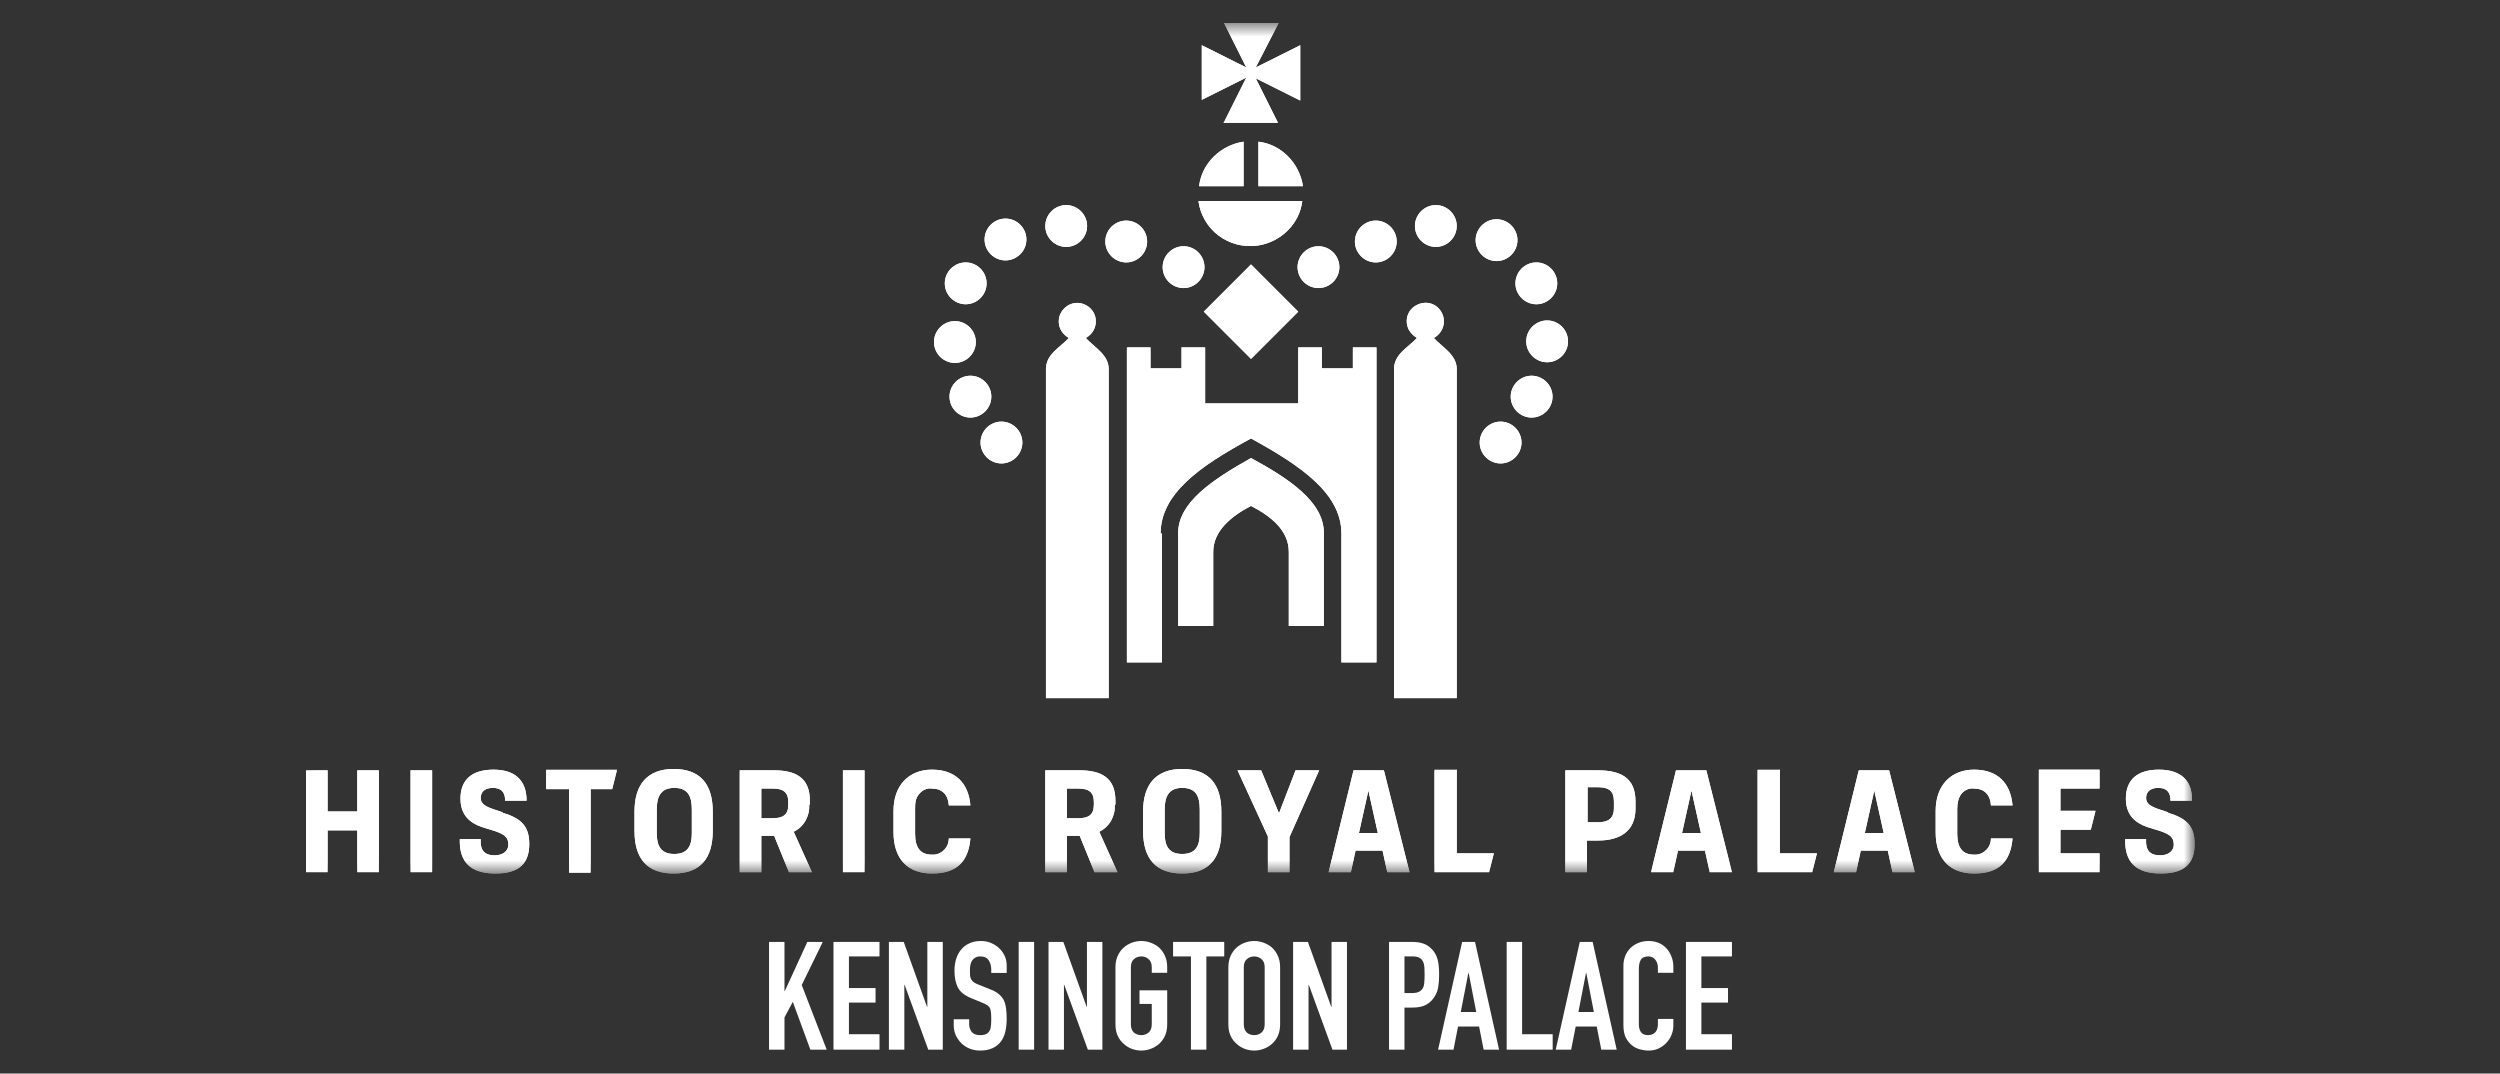 <?xml version="1.0" encoding="UTF-8"?>
<svg xmlns="http://www.w3.org/2000/svg" width="170" height="73" viewBox="0 0 170 73" fill="none">
  <rect x="0" y="0" width="170" height="73" fill="#333333" stroke="none"/>
  <path d="M119.516 52.383V59.309H123.231L123.552 58.025H121.029V52.337H119.516V52.383Z" fill="white"></path>
  <path d="M115.02 53.759L115.663 56.649H114.378L115.02 53.759ZM113.966 52.383L112.268 59.309H113.782L114.103 57.842H115.938L116.259 59.309H117.773L116.03 52.383H113.966Z" fill="white"></path>
  <path d="M37.137 52.383V53.668H38.697V59.355H40.164V53.668H41.632L41.953 52.383H37.137Z" fill="white"></path>
  <path d="M138.642 52.383V59.309H142.77V58.025H140.11V56.42H142.174L142.495 55.135H140.11V53.622H142.77V52.337H138.642V52.383Z" fill="white"></path>
  <path d="M97.545 52.383V59.309H101.26L101.581 58.025H99.058V52.337H97.545V52.383Z" fill="white"></path>
  <path d="M24.294 52.383V55.181H22.276V52.383H20.808V59.309H22.276V56.465H24.294V59.309H25.762V52.383H24.294Z" fill="white"></path>
  <path d="M27.918 52.383H29.385V59.309H27.918V52.383Z" fill="white"></path>
  <path d="M57.319 52.383H58.787V59.309H57.319V52.383Z" fill="white"></path>
  <mask id="mask0_858_1468" style="mask-type:luminance" maskUnits="userSpaceOnUse" x="20" y="1" width="130" height="59">
    <path d="M149.192 1.562H20.808V59.401H149.192V1.562Z" fill="white"></path>
  </mask>
  <g mask="url(#mask0_858_1468)">
    <path d="M55.071 54.723V54.447C55.071 52.888 54.108 52.383 52.64 52.383H50.301V59.309H51.769V56.833H52.64L53.649 59.309H55.209L53.97 56.557C54.658 56.236 55.071 55.502 55.025 54.723M53.603 54.723C53.603 55.411 53.237 55.64 52.548 55.64H51.769V53.622H52.548C53.237 53.622 53.603 53.851 53.603 54.539V54.723Z" fill="white"></path>
    <path d="M75.849 54.723V54.447C75.849 52.888 74.886 52.383 73.418 52.383H71.079V59.309H72.547V56.833H73.418L74.427 59.309H75.987L74.749 56.557C75.436 56.236 75.849 55.502 75.803 54.723M74.382 54.723C74.382 55.411 74.015 55.64 73.327 55.64H72.547V53.622H73.327C74.015 53.622 74.382 53.851 74.382 54.539V54.723Z" fill="white"></path>
    <path d="M86.995 55.365L85.757 52.383H84.151L86.216 56.878V59.309H87.683V56.924L89.701 52.383H88.096L86.949 55.365H86.995Z" fill="white"></path>
    <path d="M92.041 52.383L90.344 59.309H91.857L92.178 57.842H94.013L94.334 59.309H95.848L94.105 52.383H92.041ZM92.408 56.649L93.05 53.759L93.692 56.649H92.408Z" fill="white"></path>
    <path d="M126.396 52.383L124.698 59.309H126.212L126.533 57.842H128.368L128.689 59.309H130.203L128.46 52.383H126.396ZM126.808 56.649L127.451 53.759L128.093 56.649H126.808Z" fill="white"></path>
    <path d="M108.645 52.383H106.443V59.309H107.911V57.154H108.691C110.158 57.154 111.213 56.511 111.213 54.998V54.493C111.213 52.888 110.204 52.383 108.645 52.383ZM109.746 54.952C109.746 55.686 109.333 55.915 108.645 55.915H107.957V53.53H108.645C109.379 53.53 109.746 53.759 109.746 54.493V54.906V54.952Z" fill="white"></path>
    <path d="M34.156 55.227L33.605 55.044C33.055 54.86 32.688 54.677 32.688 54.264C32.688 53.851 32.963 53.576 33.514 53.576C34.064 53.576 34.293 53.851 34.339 54.264V54.447H35.807C35.807 53.025 34.981 52.337 33.559 52.337C32.137 52.337 31.312 52.98 31.312 54.31C31.312 55.64 32.229 56.099 33.055 56.328L33.651 56.511C34.293 56.741 34.568 56.924 34.568 57.429C34.568 57.933 34.11 58.163 33.651 58.163C32.917 58.163 32.642 57.796 32.688 57.062H31.266C31.22 58.621 32 59.401 33.697 59.401C35.394 59.401 35.99 58.621 35.99 57.383C35.99 56.144 35.394 55.64 34.202 55.273" fill="white"></path>
    <path d="M62.502 53.989C62.731 53.713 63.052 53.576 63.373 53.622C64.061 53.622 64.474 54.035 64.52 54.768H65.988C65.85 53.209 64.933 52.337 63.373 52.337C61.814 52.337 60.759 53.392 60.759 55.135V56.603C60.759 58.346 61.676 59.401 63.373 59.401C65.07 59.401 65.85 58.575 65.988 57.016H64.52C64.52 57.566 64.107 58.071 63.511 58.117H63.373C62.594 58.117 62.227 57.658 62.227 56.695V55.044C62.227 54.677 62.227 54.31 62.502 53.989Z" fill="white"></path>
    <path d="M133.367 53.989C133.597 53.713 133.918 53.576 134.239 53.622C134.927 53.622 135.34 54.035 135.386 54.768H136.853C136.716 53.209 135.798 52.337 134.239 52.337C132.679 52.337 131.625 53.392 131.625 55.135V56.603C131.625 58.346 132.542 59.401 134.239 59.401C135.936 59.401 136.716 58.575 136.853 57.016H135.386C135.386 57.566 134.973 58.071 134.377 58.117H134.239C133.459 58.117 133.092 57.658 133.092 56.695V55.044C133.092 54.677 133.138 54.31 133.367 53.989Z" fill="white"></path>
    <path d="M45.806 52.291C44.063 52.291 43.146 53.301 43.146 55.181V56.511C43.146 58.392 44.017 59.401 45.806 59.401C47.595 59.401 48.466 58.392 48.466 56.511V55.181C48.466 53.301 47.595 52.291 45.806 52.291ZM47.044 56.649C47.044 57.52 46.769 58.071 45.852 58.071C44.934 58.071 44.659 57.52 44.659 56.649V55.044C44.659 54.172 44.934 53.576 45.852 53.576C46.769 53.576 47.044 54.126 47.044 55.044V56.649Z" fill="white"></path>
    <path d="M80.39 52.291C78.647 52.291 77.73 53.301 77.73 55.181V56.511C77.73 58.392 78.602 59.401 80.39 59.401C82.179 59.401 83.051 58.392 83.051 56.511V55.181C83.051 53.301 82.179 52.291 80.39 52.291ZM81.583 56.649C81.583 57.52 81.308 58.071 80.39 58.071C79.473 58.071 79.198 57.52 79.198 56.649V55.044C79.198 54.172 79.473 53.576 80.39 53.576C81.308 53.576 81.583 54.126 81.583 55.044V56.649Z" fill="white"></path>
    <path d="M147.403 55.227L146.853 55.044C146.302 54.86 145.935 54.677 145.935 54.264C145.935 53.851 146.21 53.576 146.761 53.576C147.311 53.576 147.541 53.851 147.587 54.264V54.447H149.054C149.1 53.025 148.229 52.337 146.807 52.337C145.385 52.337 144.559 52.98 144.559 54.31C144.559 55.64 145.477 56.099 146.302 56.328L146.898 56.511C147.541 56.741 147.816 56.924 147.816 57.429C147.816 57.933 147.357 58.163 146.898 58.163C146.165 58.163 145.889 57.796 145.935 57.062H144.513C144.468 58.621 145.247 59.401 146.944 59.401C148.641 59.401 149.238 58.621 149.238 57.383C149.238 56.144 148.641 55.64 147.449 55.273" fill="white"></path>
    <path d="M81.858 21.193L85.069 17.982L88.279 21.193L85.069 24.404L81.858 21.193Z" fill="white"></path>
    <path d="M80.482 19.588C81.262 19.588 81.904 18.946 81.904 18.166C81.904 17.386 81.262 16.744 80.482 16.744C79.702 16.744 79.06 17.386 79.06 18.166C79.06 18.946 79.702 19.588 80.482 19.588Z" fill="white"></path>
    <path d="M76.583 17.845C77.363 17.845 78.005 17.203 78.005 16.423C78.005 15.643 77.363 15.001 76.583 15.001C75.803 15.001 75.161 15.643 75.161 16.423C75.161 17.203 75.803 17.845 76.583 17.845Z" fill="white"></path>
    <path d="M72.501 16.79C73.281 16.79 73.923 16.148 73.923 15.368C73.923 14.588 73.281 13.946 72.501 13.946C71.721 13.946 71.079 14.588 71.079 15.368C71.079 16.148 71.721 16.79 72.501 16.79Z" fill="white"></path>
    <path d="M68.373 14.864C67.593 14.864 66.951 15.506 66.951 16.285C66.951 17.065 67.593 17.707 68.373 17.707C69.153 17.707 69.795 17.065 69.795 16.285C69.795 15.506 69.153 14.864 68.373 14.864Z" fill="white"></path>
    <path d="M65.667 20.689C66.447 20.689 67.089 20.046 67.089 19.267C67.089 18.487 66.447 17.845 65.667 17.845C64.887 17.845 64.245 18.487 64.245 19.267C64.245 20.046 64.887 20.689 65.667 20.689Z" fill="white"></path>
    <path d="M64.933 24.679C65.713 24.679 66.355 24.037 66.355 23.257C66.355 22.477 65.713 21.835 64.933 21.835C64.153 21.835 63.511 22.477 63.511 23.257C63.511 24.037 64.153 24.679 64.933 24.679Z" fill="white"></path>
    <path d="M64.566 26.972C64.566 27.752 65.208 28.394 65.988 28.394C66.768 28.394 67.41 27.752 67.41 26.972C67.41 26.193 66.768 25.55 65.988 25.55C65.208 25.55 64.566 26.193 64.566 26.972Z" fill="white"></path>
    <path d="M68.098 28.67C67.318 28.67 66.676 29.312 66.676 30.092C66.676 30.871 67.318 31.514 68.098 31.514C68.877 31.514 69.52 30.871 69.52 30.092C69.52 29.312 68.877 28.67 68.098 28.67Z" fill="white"></path>
    <path d="M85.573 9.635V12.662H88.601C88.371 11.102 87.133 9.818 85.573 9.635Z" fill="white"></path>
    <path d="M88.601 13.671H81.491C81.766 15.643 83.555 16.973 85.528 16.698C87.087 16.469 88.371 15.23 88.555 13.671" fill="white"></path>
    <path d="M84.564 9.635C83.005 9.864 81.721 11.102 81.537 12.662H84.564V9.635Z" fill="white"></path>
    <path d="M83.188 8.35H86.903L85.39 5.323L88.417 6.837V3.075L85.39 4.589L86.949 1.562H83.234L84.748 4.589L81.721 3.075V6.791L84.748 5.277L83.234 8.304L83.188 8.35Z" fill="white"></path>
    <path d="M71.996 21.881C71.996 22.34 72.272 22.753 72.684 22.982C72.088 23.624 71.125 24.083 71.125 25.092V47.475H75.391V25.092C75.391 24.129 74.427 23.624 73.831 22.982C74.427 22.661 74.703 21.927 74.382 21.285C74.061 20.689 73.327 20.413 72.684 20.735C72.272 20.964 71.996 21.377 71.996 21.835" fill="white"></path>
    <path d="M89.656 19.588C90.435 19.588 91.077 18.946 91.077 18.166C91.077 17.386 90.435 16.744 89.656 16.744C88.876 16.744 88.234 17.386 88.234 18.166C88.234 18.946 88.876 19.588 89.656 19.588Z" fill="white"></path>
    <path d="M93.554 17.845C94.334 17.845 94.976 17.203 94.976 16.423C94.976 15.643 94.334 15.001 93.554 15.001C92.775 15.001 92.132 15.643 92.132 16.423C92.132 17.203 92.775 17.845 93.554 17.845Z" fill="white"></path>
    <path d="M97.637 16.79C98.416 16.79 99.058 16.148 99.058 15.368C99.058 14.588 98.416 13.946 97.637 13.946C96.857 13.946 96.215 14.588 96.215 15.368C96.215 16.148 96.857 16.79 97.637 16.79Z" fill="white"></path>
    <path d="M101.765 17.753C102.544 17.753 103.187 17.111 103.187 16.331C103.187 15.552 102.544 14.909 101.765 14.909C100.985 14.909 100.343 15.552 100.343 16.331C100.343 17.111 100.985 17.753 101.765 17.753Z" fill="white"></path>
    <path d="M104.471 20.689C105.251 20.689 105.893 20.046 105.893 19.267C105.893 18.487 105.251 17.845 104.471 17.845C103.691 17.845 103.049 18.487 103.049 19.267C103.049 20.046 103.691 20.689 104.471 20.689Z" fill="white"></path>
    <path d="M105.205 21.79C104.425 21.79 103.783 22.432 103.783 23.212C103.783 23.991 104.425 24.633 105.205 24.633C105.984 24.633 106.627 23.991 106.627 23.212C106.627 22.432 105.984 21.79 105.205 21.79Z" fill="white"></path>
    <path d="M104.15 25.55C103.37 25.55 102.728 26.193 102.728 26.972C102.728 27.752 103.37 28.394 104.15 28.394C104.93 28.394 105.572 27.752 105.572 26.972C105.572 26.193 104.93 25.55 104.15 25.55Z" fill="white"></path>
    <path d="M102.04 28.67C101.26 28.67 100.618 29.312 100.618 30.092C100.618 30.871 101.26 31.514 102.04 31.514C102.82 31.514 103.462 30.871 103.462 30.092C103.462 29.312 102.82 28.67 102.04 28.67Z" fill="white"></path>
    <path d="M85.069 31.146C82.454 32.614 80.115 34.174 80.115 36.238V42.568H82.5V37.522C82.5 36.1 83.739 35.091 85.069 34.403C86.399 35.091 87.637 36.054 87.637 37.522V42.568H90.022V36.238C90.022 34.128 87.683 32.568 85.069 31.146Z" fill="white"></path>
    <path d="M78.922 36.284C78.922 33.578 81.583 31.697 85.069 29.816C88.509 31.697 91.215 33.578 91.215 36.284V45.044H93.6V23.624H91.995V25.046H89.885V23.624H88.28V27.431H81.95V23.624H80.344V25.046H78.234V23.624H76.629V45.044H79.014V36.284H78.922Z" fill="white"></path>
    <path d="M94.793 25.092V47.475H99.058V25.092C99.058 24.129 98.095 23.624 97.499 22.982C98.095 22.661 98.37 21.927 98.049 21.285C97.728 20.643 96.994 20.413 96.352 20.734C95.71 21.055 95.481 21.789 95.802 22.431C95.939 22.661 96.123 22.844 96.352 22.982C95.756 23.624 94.793 24.083 94.793 25.092Z" fill="white"></path>
    <path d="M120.983 52.383H119.516V59.309H123.231L123.552 58.025H121.029V52.337H120.983V52.383Z" fill="white"></path>
    <path d="M113.966 52.383L112.268 59.309H113.782L114.103 57.842H115.938L116.259 59.309H117.773L116.03 52.383H113.966ZM114.378 56.649L115.02 53.759L115.663 56.649H114.378Z" fill="white"></path>
    <path d="M37.137 53.622H38.697V59.309H40.164V53.622H41.632L41.953 52.337H37.137V53.622Z" fill="white"></path>
    <path d="M138.642 59.309H142.77V58.025H140.11V56.42H142.174L142.495 55.135H140.11V53.622H142.77V52.337H138.642V59.263V59.309Z" fill="white"></path>
    <path d="M99.013 52.383H97.545V59.309H101.26L101.581 58.025H99.058V52.337H99.013V52.383Z" fill="white"></path>
    <path d="M24.294 55.181H22.276V52.383H20.808V59.309H22.276V56.465H24.294V59.309H25.762V52.383H24.294V55.181Z" fill="white"></path>
    <path d="M27.918 52.383H29.385V59.309H27.918V52.383Z" fill="white"></path>
    <path d="M57.319 52.383H58.787V59.309H57.319V52.383Z" fill="white"></path>
    <path d="M55.071 54.723V54.447C55.071 52.888 54.108 52.383 52.64 52.383H50.301V59.309H51.769V56.833H52.64L53.649 59.309H55.209L53.97 56.557C54.658 56.236 55.071 55.502 55.025 54.723M53.603 54.723C53.603 55.411 53.237 55.64 52.548 55.64H51.769V53.622H52.548C53.237 53.622 53.603 53.851 53.603 54.539V54.723Z" fill="white"></path>
    <path d="M75.849 54.723V54.447C75.849 52.888 74.886 52.383 73.418 52.383H71.079V59.309H72.547V56.833H73.418L74.427 59.309H75.987L74.749 56.557C75.436 56.236 75.849 55.502 75.803 54.723M74.382 54.723C74.382 55.411 74.015 55.64 73.327 55.64H72.547V53.622H73.327C74.015 53.622 74.382 53.851 74.382 54.539V54.723Z" fill="white"></path>
    <path d="M86.995 55.365L85.757 52.383H84.151L86.216 56.878V59.309H87.683V56.924L89.701 52.383H88.096L86.949 55.365H86.995Z" fill="white"></path>
    <path d="M92.041 52.383L90.344 59.309H91.857L92.178 57.842H94.013L94.334 59.309H95.848L94.105 52.383H92.041ZM92.408 56.649L93.05 53.759L93.692 56.649H92.408Z" fill="white"></path>
    <path d="M126.396 52.383L124.698 59.309H126.212L126.533 57.842H128.368L128.689 59.309H130.203L128.46 52.383H126.396ZM126.808 56.649L127.451 53.759L128.093 56.649H126.808Z" fill="white"></path>
    <path d="M108.645 52.383H106.443V59.309H107.911V57.154H108.691C110.158 57.154 111.213 56.511 111.213 54.998V54.493C111.213 52.888 110.204 52.383 108.645 52.383ZM109.746 54.952C109.746 55.686 109.333 55.915 108.645 55.915H107.957V53.53H108.645C109.379 53.53 109.746 53.759 109.746 54.493V54.906V54.952Z" fill="white"></path>
    <path d="M34.156 55.227L33.605 55.044C33.055 54.86 32.688 54.677 32.688 54.264C32.688 53.851 32.963 53.576 33.514 53.576C34.064 53.576 34.293 53.851 34.339 54.264V54.447H35.807C35.807 53.025 34.981 52.337 33.559 52.337C32.137 52.337 31.312 52.98 31.312 54.31C31.312 55.64 32.229 56.099 33.055 56.328L33.651 56.511C34.293 56.741 34.568 56.924 34.568 57.429C34.568 57.933 34.11 58.163 33.651 58.163C32.917 58.163 32.642 57.796 32.688 57.062H31.266C31.22 58.621 32 59.401 33.697 59.401C35.394 59.401 35.99 58.621 35.99 57.383C35.99 56.144 35.394 55.64 34.202 55.273" fill="white"></path>
    <path d="M62.502 53.989C62.731 53.713 63.052 53.576 63.373 53.622C64.061 53.622 64.474 54.035 64.52 54.768H65.988C65.85 53.209 64.933 52.337 63.373 52.337C61.814 52.337 60.759 53.392 60.759 55.135V56.603C60.759 58.346 61.676 59.401 63.373 59.401C65.07 59.401 65.85 58.575 65.988 57.016H64.52C64.52 57.566 64.107 58.071 63.511 58.117H63.373C62.594 58.117 62.227 57.658 62.227 56.695V55.044C62.227 54.677 62.227 54.31 62.502 53.989Z" fill="white"></path>
    <path d="M133.367 53.989C133.597 53.713 133.918 53.576 134.239 53.622C134.927 53.622 135.34 54.035 135.386 54.768H136.853C136.716 53.209 135.798 52.337 134.239 52.337C132.679 52.337 131.625 53.392 131.625 55.135V56.603C131.625 58.346 132.542 59.401 134.239 59.401C135.936 59.401 136.716 58.575 136.853 57.016H135.386C135.386 57.566 134.973 58.071 134.377 58.117H134.239C133.459 58.117 133.092 57.658 133.092 56.695V55.044C133.092 54.677 133.138 54.31 133.367 53.989Z" fill="white"></path>
    <path d="M45.806 52.291C44.063 52.291 43.146 53.301 43.146 55.181V56.511C43.146 58.392 44.017 59.401 45.806 59.401C47.595 59.401 48.466 58.392 48.466 56.511V55.181C48.466 53.301 47.595 52.291 45.806 52.291ZM47.044 56.649C47.044 57.52 46.769 58.071 45.852 58.071C44.934 58.071 44.659 57.52 44.659 56.649V55.044C44.659 54.172 44.934 53.576 45.852 53.576C46.769 53.576 47.044 54.126 47.044 55.044V56.649Z" fill="white"></path>
    <path d="M80.39 52.291C78.647 52.291 77.73 53.301 77.73 55.181V56.511C77.73 58.392 78.602 59.401 80.39 59.401C82.179 59.401 83.051 58.392 83.051 56.511V55.181C83.051 53.301 82.179 52.291 80.39 52.291ZM81.583 56.649C81.583 57.52 81.308 58.071 80.39 58.071C79.473 58.071 79.198 57.52 79.198 56.649V55.044C79.198 54.172 79.473 53.576 80.39 53.576C81.308 53.576 81.583 54.126 81.583 55.044V56.649Z" fill="white"></path>
    <path d="M147.403 55.227L146.853 55.044C146.302 54.86 145.935 54.677 145.935 54.264C145.935 53.851 146.21 53.576 146.761 53.576C147.311 53.576 147.541 53.851 147.587 54.264V54.447H149.054C149.1 53.025 148.229 52.337 146.807 52.337C145.385 52.337 144.559 52.98 144.559 54.31C144.559 55.64 145.477 56.099 146.302 56.328L146.898 56.511C147.541 56.741 147.816 56.924 147.816 57.429C147.816 57.933 147.357 58.163 146.898 58.163C146.165 58.163 145.889 57.796 145.935 57.062H144.513C144.468 58.621 145.247 59.401 146.944 59.401C148.641 59.401 149.238 58.621 149.238 57.383C149.238 56.144 148.641 55.64 147.449 55.273" fill="white"></path>
    <path d="M81.858 21.193L85.069 17.982L88.279 21.193L85.069 24.404L81.858 21.193Z" fill="white"></path>
    <path d="M80.482 19.588C81.262 19.588 81.904 18.946 81.904 18.166C81.904 17.386 81.262 16.744 80.482 16.744C79.702 16.744 79.06 17.386 79.06 18.166C79.06 18.946 79.702 19.588 80.482 19.588Z" fill="white"></path>
    <path d="M76.583 17.845C77.363 17.845 78.005 17.203 78.005 16.423C78.005 15.643 77.363 15.001 76.583 15.001C75.803 15.001 75.161 15.643 75.161 16.423C75.161 17.203 75.803 17.845 76.583 17.845Z" fill="white"></path>
    <path d="M72.501 16.79C73.281 16.79 73.923 16.148 73.923 15.368C73.923 14.588 73.281 13.946 72.501 13.946C71.721 13.946 71.079 14.588 71.079 15.368C71.079 16.148 71.721 16.79 72.501 16.79Z" fill="white"></path>
    <path d="M68.373 14.864C67.593 14.864 66.951 15.506 66.951 16.285C66.951 17.065 67.593 17.707 68.373 17.707C69.153 17.707 69.795 17.065 69.795 16.285C69.795 15.506 69.153 14.864 68.373 14.864Z" fill="white"></path>
    <path d="M65.667 20.689C66.447 20.689 67.089 20.046 67.089 19.267C67.089 18.487 66.447 17.845 65.667 17.845C64.887 17.845 64.245 18.487 64.245 19.267C64.245 20.046 64.887 20.689 65.667 20.689Z" fill="white"></path>
    <path d="M64.933 24.679C65.713 24.679 66.355 24.037 66.355 23.257C66.355 22.477 65.713 21.835 64.933 21.835C64.153 21.835 63.511 22.477 63.511 23.257C63.511 24.037 64.153 24.679 64.933 24.679Z" fill="white"></path>
    <path d="M64.566 26.972C64.566 27.752 65.208 28.394 65.988 28.394C66.768 28.394 67.41 27.752 67.41 26.972C67.41 26.193 66.768 25.55 65.988 25.55C65.208 25.55 64.566 26.193 64.566 26.972Z" fill="white"></path>
    <path d="M68.098 28.67C67.318 28.67 66.676 29.312 66.676 30.092C66.676 30.871 67.318 31.514 68.098 31.514C68.877 31.514 69.52 30.871 69.52 30.092C69.52 29.312 68.877 28.67 68.098 28.67Z" fill="white"></path>
    <path d="M85.573 9.635V12.662H88.601C88.371 11.102 87.133 9.818 85.573 9.635Z" fill="white"></path>
    <path d="M88.601 13.671H81.491C81.766 15.643 83.555 16.973 85.528 16.698C87.087 16.469 88.371 15.23 88.555 13.671" fill="white"></path>
    <path d="M84.564 9.635C83.005 9.864 81.721 11.102 81.537 12.662H84.564V9.635Z" fill="white"></path>
    <path d="M83.188 8.35H86.903L85.39 5.323L88.417 6.837V3.075L85.39 4.589L86.949 1.562H83.234L84.748 4.589L81.721 3.075V6.791L84.748 5.277L83.234 8.304L83.188 8.35Z" fill="white"></path>
    <path d="M71.996 21.881C71.996 22.34 72.272 22.753 72.684 22.982C72.088 23.624 71.125 24.083 71.125 25.092V47.475H75.391V25.092C75.391 24.129 74.427 23.624 73.831 22.982C74.427 22.661 74.703 21.927 74.382 21.285C74.061 20.689 73.327 20.413 72.684 20.735C72.272 20.964 71.996 21.377 71.996 21.835" fill="white"></path>
    <path d="M89.656 19.588C90.435 19.588 91.077 18.946 91.077 18.166C91.077 17.386 90.435 16.744 89.656 16.744C88.876 16.744 88.234 17.386 88.234 18.166C88.234 18.946 88.876 19.588 89.656 19.588Z" fill="white"></path>
    <path d="M93.554 17.845C94.334 17.845 94.976 17.203 94.976 16.423C94.976 15.643 94.334 15.001 93.554 15.001C92.775 15.001 92.132 15.643 92.132 16.423C92.132 17.203 92.775 17.845 93.554 17.845Z" fill="white"></path>
    <path d="M97.637 16.79C98.416 16.79 99.058 16.148 99.058 15.368C99.058 14.588 98.416 13.946 97.637 13.946C96.857 13.946 96.215 14.588 96.215 15.368C96.215 16.148 96.857 16.79 97.637 16.79Z" fill="white"></path>
    <path d="M101.765 17.753C102.544 17.753 103.187 17.111 103.187 16.331C103.187 15.552 102.544 14.909 101.765 14.909C100.985 14.909 100.343 15.552 100.343 16.331C100.343 17.111 100.985 17.753 101.765 17.753Z" fill="white"></path>
    <path d="M104.471 20.689C105.251 20.689 105.893 20.046 105.893 19.267C105.893 18.487 105.251 17.845 104.471 17.845C103.691 17.845 103.049 18.487 103.049 19.267C103.049 20.046 103.691 20.689 104.471 20.689Z" fill="white"></path>
    <path d="M105.205 21.79C104.425 21.79 103.783 22.432 103.783 23.212C103.783 23.991 104.425 24.633 105.205 24.633C105.984 24.633 106.627 23.991 106.627 23.212C106.627 22.432 105.984 21.79 105.205 21.79Z" fill="white"></path>
    <path d="M104.15 25.55C103.37 25.55 102.728 26.193 102.728 26.972C102.728 27.752 103.37 28.394 104.15 28.394C104.93 28.394 105.572 27.752 105.572 26.972C105.572 26.193 104.93 25.55 104.15 25.55Z" fill="white"></path>
    <path d="M102.04 28.67C101.26 28.67 100.618 29.312 100.618 30.092C100.618 30.871 101.26 31.514 102.04 31.514C102.82 31.514 103.462 30.871 103.462 30.092C103.462 29.312 102.82 28.67 102.04 28.67Z" fill="white"></path>
    <path d="M85.069 31.146C82.454 32.614 80.115 34.174 80.115 36.238V42.568H82.5V37.522C82.5 36.1 83.739 35.091 85.069 34.403C86.399 35.091 87.637 36.054 87.637 37.522V42.568H90.022V36.238C90.022 34.128 87.683 32.568 85.069 31.146Z" fill="white"></path>
    <path d="M78.922 36.284C78.922 33.578 81.583 31.697 85.069 29.816C88.509 31.697 91.215 33.578 91.215 36.284V45.044H93.6V23.624H91.995V25.046H89.885V23.624H88.28V27.431H81.95V23.624H80.344V25.046H78.234V23.624H76.629V45.044H79.014V36.284H78.922Z" fill="white"></path>
    <path d="M94.793 25.092V47.475H99.058V25.092C99.058 24.129 98.095 23.624 97.499 22.982C98.095 22.661 98.37 21.927 98.049 21.285C97.728 20.643 96.994 20.413 96.352 20.734C95.71 21.055 95.481 21.789 95.802 22.431C95.939 22.661 96.123 22.844 96.352 22.982C95.756 23.624 94.793 24.083 94.793 25.092Z" fill="white"></path>
  </g>
  <path d="M114.644 71.377V64.05H117.772V65.037H115.694V67.188H117.505V68.176H115.694V70.327H117.772V71.377H114.644Z" fill="white"></path>
  <path d="M113.788 69.288V69.74C113.788 69.967 113.743 70.183 113.654 70.389C113.572 70.588 113.455 70.766 113.304 70.924C113.153 71.082 112.975 71.209 112.769 71.305C112.57 71.394 112.354 71.438 112.12 71.438C111.922 71.438 111.719 71.411 111.513 71.356C111.307 71.301 111.122 71.205 110.958 71.068C110.793 70.931 110.656 70.756 110.546 70.543C110.443 70.324 110.392 70.046 110.392 69.71V65.675C110.392 65.435 110.433 65.212 110.515 65.007C110.597 64.801 110.714 64.622 110.865 64.472C111.016 64.32 111.194 64.204 111.4 64.122C111.613 64.032 111.846 63.988 112.1 63.988C112.594 63.988 112.995 64.149 113.304 64.472C113.455 64.629 113.572 64.818 113.654 65.037C113.743 65.25 113.788 65.483 113.788 65.737V66.149H112.738V65.799C112.738 65.593 112.68 65.415 112.563 65.264C112.446 65.113 112.289 65.037 112.09 65.037C111.829 65.037 111.654 65.12 111.565 65.284C111.482 65.442 111.441 65.645 111.441 65.892V69.638C111.441 69.85 111.486 70.029 111.575 70.173C111.671 70.317 111.839 70.389 112.079 70.389C112.148 70.389 112.22 70.379 112.295 70.358C112.378 70.33 112.453 70.289 112.522 70.234C112.584 70.18 112.635 70.104 112.676 70.008C112.717 69.912 112.738 69.792 112.738 69.648V69.288H113.788Z" fill="white"></path>
  <path d="M108.382 68.814L107.868 66.159H107.847L107.333 68.814H108.382ZM105.789 71.377L107.425 64.05H108.3L109.936 71.377H108.887L108.578 69.802H107.148L106.839 71.377H105.789Z" fill="white"></path>
  <path d="M102.454 71.377V64.05H103.503V70.327H105.582V71.377H102.454Z" fill="white"></path>
  <path d="M100.383 68.814L99.868 66.159H99.848L99.333 68.814H100.383ZM97.79 71.377L99.426 64.05H100.301L101.937 71.377H100.887L100.578 69.802H99.148L98.839 71.377H97.79Z" fill="white"></path>
  <path d="M94.454 71.377V64.05H96.029C96.317 64.05 96.571 64.087 96.79 64.163C97.01 64.238 97.209 64.372 97.387 64.564C97.565 64.756 97.689 64.983 97.757 65.243C97.826 65.497 97.86 65.844 97.86 66.283C97.86 66.612 97.84 66.89 97.799 67.116C97.764 67.343 97.686 67.555 97.562 67.754C97.418 67.994 97.226 68.183 96.986 68.32C96.746 68.451 96.43 68.516 96.039 68.516H95.504V71.377H94.454ZM95.504 65.037V67.528H96.008C96.221 67.528 96.385 67.497 96.502 67.435C96.619 67.374 96.704 67.288 96.759 67.178C96.814 67.075 96.845 66.948 96.852 66.797C96.866 66.646 96.873 66.478 96.873 66.293C96.873 66.121 96.869 65.96 96.862 65.809C96.855 65.651 96.824 65.514 96.77 65.398C96.715 65.281 96.632 65.192 96.523 65.13C96.413 65.068 96.255 65.037 96.049 65.037H95.504Z" fill="white"></path>
  <path d="M87.931 71.377V64.05H88.939L90.524 68.464H90.545V64.05H91.594V71.377H90.607L89.001 66.972H88.981V71.377H87.931Z" fill="white"></path>
  <path d="M83.529 65.778C83.529 65.483 83.58 65.223 83.683 64.996C83.786 64.77 83.923 64.581 84.095 64.43C84.259 64.286 84.445 64.177 84.65 64.101C84.863 64.025 85.076 63.988 85.288 63.988C85.501 63.988 85.71 64.025 85.916 64.101C86.129 64.177 86.321 64.286 86.492 64.43C86.657 64.581 86.791 64.77 86.894 64.996C86.997 65.223 87.048 65.483 87.048 65.778V69.648C87.048 69.957 86.997 70.221 86.894 70.44C86.791 70.66 86.657 70.842 86.492 70.986C86.321 71.137 86.129 71.25 85.916 71.325C85.71 71.401 85.501 71.438 85.288 71.438C85.076 71.438 84.863 71.401 84.65 71.325C84.445 71.25 84.259 71.137 84.095 70.986C83.923 70.842 83.786 70.66 83.683 70.44C83.58 70.221 83.529 69.957 83.529 69.648V65.778ZM84.578 69.648C84.578 69.902 84.647 70.09 84.784 70.214C84.928 70.33 85.096 70.389 85.288 70.389C85.48 70.389 85.645 70.33 85.782 70.214C85.926 70.09 85.998 69.902 85.998 69.648V65.778C85.998 65.525 85.926 65.339 85.782 65.223C85.645 65.099 85.48 65.037 85.288 65.037C85.096 65.037 84.928 65.099 84.784 65.223C84.647 65.339 84.578 65.525 84.578 65.778V69.648Z" fill="white"></path>
  <path d="M80.984 71.377V65.037H79.769V64.05H83.248V65.037H82.033V71.377H80.984Z" fill="white"></path>
  <path d="M75.851 65.778C75.851 65.483 75.902 65.223 76.005 64.996C76.108 64.77 76.245 64.581 76.417 64.43C76.581 64.286 76.766 64.177 76.972 64.101C77.185 64.025 77.398 63.988 77.61 63.988C77.823 63.988 78.032 64.025 78.238 64.101C78.451 64.177 78.643 64.286 78.814 64.43C78.979 64.581 79.113 64.77 79.216 64.996C79.319 65.223 79.37 65.483 79.37 65.778V66.149H78.32V65.778C78.32 65.525 78.248 65.339 78.104 65.223C77.967 65.099 77.802 65.037 77.61 65.037C77.418 65.037 77.25 65.099 77.106 65.223C76.969 65.339 76.9 65.525 76.9 65.778V69.648C76.9 69.902 76.969 70.09 77.106 70.214C77.25 70.33 77.418 70.389 77.61 70.389C77.802 70.389 77.967 70.33 78.104 70.214C78.248 70.09 78.32 69.902 78.32 69.648V68.269H77.487V67.343H79.37V69.648C79.37 69.957 79.319 70.221 79.216 70.44C79.113 70.66 78.979 70.842 78.814 70.986C78.643 71.137 78.451 71.25 78.238 71.325C78.032 71.401 77.823 71.438 77.61 71.438C77.398 71.438 77.185 71.401 76.972 71.325C76.766 71.25 76.581 71.137 76.417 70.986C76.245 70.842 76.108 70.66 76.005 70.44C75.902 70.221 75.851 69.957 75.851 69.648V65.778Z" fill="white"></path>
  <path d="M71.299 71.377V64.05H72.307L73.892 68.464H73.912V64.05H74.962V71.377H73.974L72.369 66.972H72.348V71.377H71.299Z" fill="white"></path>
  <path d="M69.27 71.377V64.05H70.32V71.377H69.27Z" fill="white"></path>
  <path d="M68.455 66.159H67.405V65.922C67.405 65.682 67.347 65.477 67.23 65.305C67.12 65.127 66.932 65.037 66.664 65.037C66.52 65.037 66.403 65.065 66.314 65.12C66.225 65.175 66.153 65.243 66.098 65.326C66.043 65.415 66.005 65.518 65.985 65.634C65.964 65.744 65.954 65.861 65.954 65.984C65.954 66.128 65.957 66.248 65.964 66.344C65.978 66.441 66.005 66.526 66.046 66.602C66.088 66.677 66.146 66.742 66.222 66.797C66.304 66.852 66.414 66.907 66.551 66.962L67.353 67.281C67.587 67.37 67.775 67.476 67.919 67.6C68.064 67.716 68.177 67.854 68.259 68.011C68.335 68.176 68.386 68.365 68.413 68.578C68.441 68.783 68.455 69.02 68.455 69.288C68.455 69.596 68.424 69.885 68.362 70.152C68.3 70.413 68.201 70.636 68.064 70.821C67.919 71.013 67.731 71.164 67.498 71.274C67.264 71.383 66.98 71.438 66.643 71.438C66.39 71.438 66.153 71.394 65.933 71.305C65.714 71.216 65.525 71.092 65.367 70.934C65.21 70.776 65.083 70.595 64.987 70.389C64.897 70.176 64.853 69.946 64.853 69.699V69.308H65.903V69.638C65.903 69.83 65.957 70.005 66.067 70.162C66.184 70.313 66.376 70.389 66.643 70.389C66.822 70.389 66.959 70.365 67.055 70.317C67.158 70.262 67.237 70.186 67.292 70.09C67.347 69.994 67.377 69.881 67.384 69.751C67.398 69.614 67.405 69.463 67.405 69.298C67.405 69.106 67.398 68.948 67.384 68.825C67.371 68.701 67.343 68.602 67.302 68.526C67.254 68.451 67.189 68.389 67.106 68.341C67.031 68.293 66.928 68.241 66.798 68.186L66.046 67.878C65.594 67.692 65.288 67.449 65.131 67.147C64.98 66.838 64.904 66.454 64.904 65.995C64.904 65.72 64.942 65.459 65.017 65.212C65.093 64.965 65.206 64.753 65.357 64.574C65.501 64.396 65.683 64.255 65.903 64.152C66.129 64.043 66.396 63.988 66.705 63.988C66.966 63.988 67.203 64.036 67.415 64.132C67.635 64.228 67.823 64.355 67.981 64.513C68.297 64.842 68.455 65.219 68.455 65.645V66.159Z" fill="white"></path>
  <path d="M60.445 71.377V64.05H61.453L63.038 68.464H63.059V64.05H64.109V71.377H63.121L61.515 66.972H61.495V71.377H60.445Z" fill="white"></path>
  <path d="M56.677 71.377V64.05H59.806V65.037H57.727V67.188H59.538V68.176H57.727V70.327H59.806V71.377H56.677Z" fill="white"></path>
  <path d="M52.295 71.377V64.05H53.345V67.394H53.366L54.899 64.05H55.949L54.518 66.983L56.216 71.377H55.105L53.911 68.125L53.345 69.185V71.377H52.295Z" fill="white"></path>
</svg>
